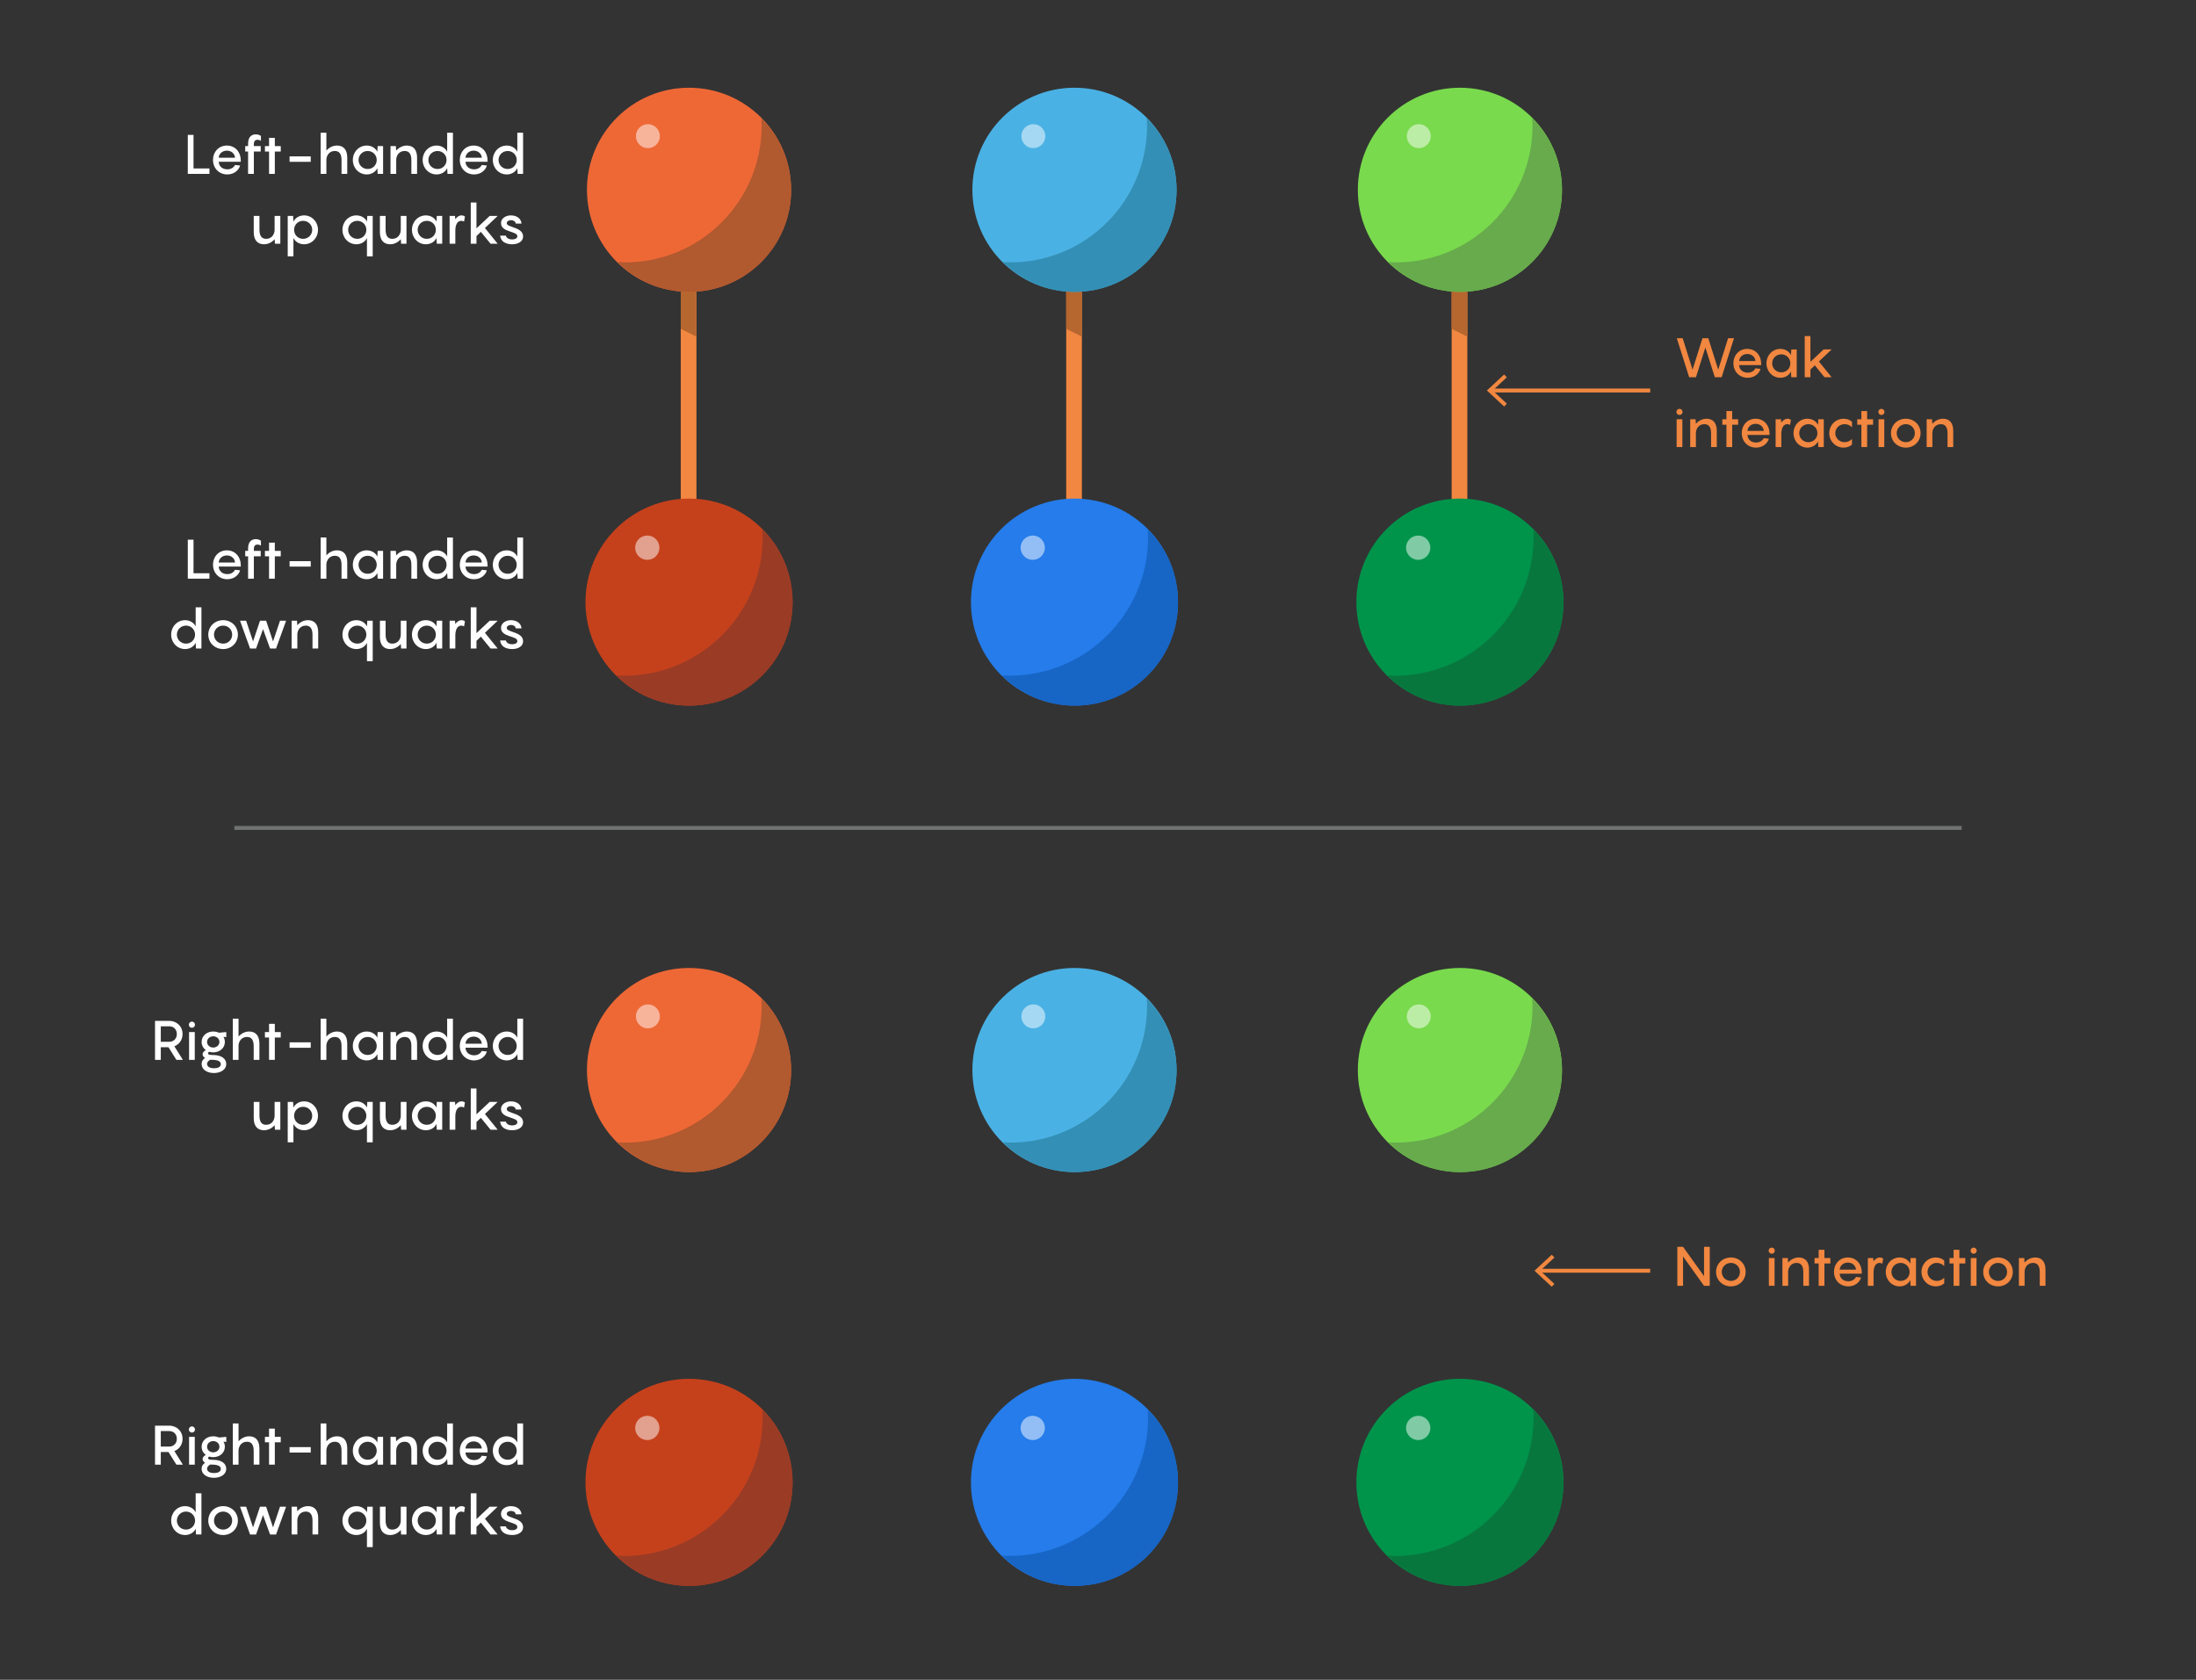 <?xml version="1.0" encoding="utf-8"?>
<!-- Generator: Adobe Illustrator 24.3.0, SVG Export Plug-In . SVG Version: 6.00 Build 0)  -->
<svg version="1.1" xmlns="http://www.w3.org/2000/svg" xmlns:xlink="http://www.w3.org/1999/xlink" x="0px" y="0px" width="560px"
	 height="428.446px" viewBox="0 0 560 428.446" style="enable-background:new 0 0 560 428.446;" xml:space="preserve">
<rect x="0" y="0" width="560" height="428.446" fill="#333333" stroke="none"/>
<style type="text/css">
	.st0{display:none;}
	.st1{display:inline;fill:#021018;}
	.st2{fill:none;stroke:#FAD040;stroke-width:2;stroke-linecap:round;stroke-linejoin:round;}
	.st3{fill:none;stroke:#FAD040;stroke-width:2;stroke-linecap:round;stroke-linejoin:round;stroke-dasharray:0,5.034;}
	.st4{fill:#021019;}
	.st5{fill:none;stroke:#FAD040;stroke-width:1.96;stroke-linecap:round;stroke-linejoin:round;}
	.st6{fill:none;stroke:#FAD040;stroke-width:1.96;stroke-linecap:round;stroke-linejoin:round;stroke-dasharray:0,4.933;}
	.st7{opacity:0.15;fill:#FFFFFF;}
	
		.st8{fill:none;stroke:#FAD040;stroke-width:2;stroke-linecap:round;stroke-linejoin:round;stroke-miterlimit:10;stroke-dasharray:0,5;}
	.st9{fill:#021019;stroke:#021019;stroke-width:0.503;stroke-miterlimit:10;}
	.st10{opacity:0.69;fill:#021019;stroke:#021019;stroke-width:0.503;stroke-miterlimit:10;}
	.st11{fill:none;stroke:#FFFFFF;stroke-linecap:round;stroke-linejoin:round;stroke-miterlimit:10;}
	.st12{fill:none;stroke:#F18740;stroke-linecap:round;stroke-linejoin:round;stroke-miterlimit:10;}
	.st13{fill:none;stroke:#FFFFFF;stroke-width:0.944;stroke-linecap:round;stroke-linejoin:round;stroke-miterlimit:10;}
	
		.st14{fill:none;stroke:#FAD040;stroke-width:1.96;stroke-linecap:round;stroke-linejoin:round;stroke-miterlimit:10;stroke-dasharray:0,4.9;}
	.st15{fill:#021019;stroke:#021019;stroke-width:0.493;stroke-miterlimit:10;}
	.st16{opacity:0.69;fill:#021019;stroke:#021019;stroke-width:0.493;stroke-miterlimit:10;}
	.st17{fill:none;stroke:#FFFFFF;stroke-width:0.98;stroke-linecap:round;stroke-linejoin:round;stroke-miterlimit:10;}
	.st18{fill:none;stroke:#F18740;stroke-width:0.98;stroke-linecap:round;stroke-linejoin:round;stroke-miterlimit:10;}
	.st19{fill:none;stroke:#FFFFFF;stroke-width:0.925;stroke-linecap:round;stroke-linejoin:round;stroke-miterlimit:10;}
	.st20{fill:none;stroke:#FFFFFF;stroke-width:3;stroke-linecap:round;stroke-linejoin:round;stroke-miterlimit:10;}
	.st21{fill:#3F8CED;stroke:#021019;stroke-width:2;stroke-miterlimit:10;}
	.st22{fill:#CFD5F3;stroke:#021019;stroke-width:2;stroke-miterlimit:10;}
	.st23{fill:#F18740;stroke:#021019;stroke-width:2;stroke-miterlimit:10;}
	.st24{fill:#3F8CED;stroke:#021019;stroke-width:1.666;stroke-miterlimit:10;}
	.st25{fill:#CFD5F3;stroke:#021019;stroke-width:1.666;stroke-miterlimit:10;}
	.st26{fill:#F18740;}
	.st27{fill:#FAD040;stroke:#021019;stroke-width:1.666;stroke-miterlimit:10;}
	.st28{fill:#FAD040;stroke:#021019;stroke-width:2;stroke-miterlimit:10;}
	.st29{fill:none;stroke:#3F8CED;stroke-miterlimit:10;}
	.st30{fill:none;stroke:#F18740;stroke-miterlimit:10;}
	.st31{fill:none;stroke:#FAD040;stroke-miterlimit:10;}
	.st32{fill:none;stroke:#CFD5F3;stroke-miterlimit:10;}
	.st33{fill:none;stroke:#F18740;stroke-width:4;stroke-miterlimit:10;}
	.st34{fill:#B6662F;}
	.st35{fill:#F8BEB1;}
	.st36{opacity:0.4;fill:#FACDFF;}
	.st37{fill:none;stroke:#F384FF;stroke-width:0.5;stroke-linecap:round;stroke-linejoin:round;stroke-miterlimit:10;}
	.st38{fill:none;stroke:#F384FF;stroke-linecap:round;stroke-linejoin:round;stroke-miterlimit:10;}
	.st39{fill:none;stroke:#F384FF;stroke-width:0.49;stroke-linecap:round;stroke-linejoin:round;stroke-miterlimit:10;}
	.st40{fill:none;stroke:#F384FF;stroke-width:0.98;stroke-linecap:round;stroke-linejoin:round;stroke-miterlimit:10;}
	.st41{fill:none;stroke:#021019;stroke-width:10;stroke-miterlimit:10;}
	.st42{fill:none;stroke:#FAD040;stroke-width:2;stroke-linecap:round;stroke-linejoin:round;stroke-dasharray:0,4.991;}
	.st43{fill:none;stroke:#FAD040;stroke-width:2;stroke-linecap:round;stroke-linejoin:round;stroke-dasharray:0,4.966;}
	.st44{opacity:0.2;}
	.st45{fill:#FAD040;}
	.st46{opacity:0.15;}
	.st47{opacity:0.3;}
	.st48{opacity:0.4;}
	.st49{opacity:0.5;}
	.st50{fill:none;stroke:#021019;stroke-width:9.8;stroke-miterlimit:10;}
	.st51{fill:none;stroke:#FAD040;stroke-width:1.96;stroke-linecap:round;stroke-linejoin:round;stroke-dasharray:0,4.891;}
	.st52{fill:none;stroke:#FAD040;stroke-width:1.96;stroke-linecap:round;stroke-linejoin:round;stroke-dasharray:0,4.866;}
	.st53{fill:#2A2E34;stroke:#021019;stroke-width:0.503;stroke-miterlimit:10;}
	.st54{fill:#3C3D43;}
	.st55{opacity:0.15;fill:none;stroke:#FFFFFF;stroke-miterlimit:10;}
	.st56{fill:#2A2E34;stroke:#021019;stroke-width:0.493;stroke-miterlimit:10;}
	.st57{opacity:0.15;fill:none;stroke:#FFFFFF;stroke-width:0.98;stroke-miterlimit:10;}
	.st58{clip-path:url(#SVGID_2_);}
	.st59{clip-path:url(#SVGID_4_);}
	.st60{clip-path:url(#SVGID_6_);}
	.st61{clip-path:url(#SVGID_8_);}
	.st62{fill:#021018;}
	.st63{fill:#257CEA;}
	.st64{fill:#1765C5;}
	.st65{opacity:0.5;fill:#FFFFFF;}
	.st66{fill:#D56D17;}
	.st67{fill:#4AB1E4;}
	.st68{fill:#338FB5;}
	.st69{fill:#EE6836;}
	.st70{fill:#B1592F;}
	.st71{fill:#C5411C;}
	.st72{fill:#9A3B25;}
	.st73{fill:#79DA4D;}
	.st74{fill:#67AB4C;}
	.st75{fill:#00944B;}
	.st76{fill:#08773E;}
	.st77{fill:none;stroke:#F18740;stroke-width:4.2;stroke-miterlimit:10;}
	.st78{fill:none;stroke:#B6662F;stroke-miterlimit:10;}
	.st79{fill:#CFD5F3;}
	.st80{fill:#9EA6CD;}
	.st81{fill:#707272;}
	.st82{fill:#565A5A;}
	.st83{fill:#AE532B;}
	.st84{fill:#963018;}
	.st85{fill:#5CA735;}
	.st86{fill:#007136;}
	.st87{fill:#9DC4F6;}
	.st88{fill:none;stroke:#F18740;stroke-width:4.545;stroke-miterlimit:10;}
	.st89{fill:none;stroke:#F18740;stroke-width:1.082;stroke-miterlimit:10;}
	.st90{fill:none;stroke:#B6662F;stroke-width:1.082;stroke-miterlimit:10;}
	.st91{fill:#374248;}
	.st92{fill:none;stroke:#F18740;stroke-width:3.602;stroke-miterlimit:10;}
	.st93{fill:#FFFFFF;}
	.st94{fill:#A3AACF;}
	.st95{opacity:0.8;fill:#FFFFFF;}
	.st96{fill:#E0B02D;}
	.st97{opacity:0.7;fill:#FFFFFF;}
	.st98{fill:none;stroke:#F18740;stroke-width:0.548;stroke-linecap:round;stroke-linejoin:round;stroke-miterlimit:10;}
	.st99{fill:none;stroke:#B6662F;stroke-width:0.548;stroke-linecap:round;stroke-linejoin:round;stroke-miterlimit:10;}
	.st100{fill:none;stroke:#B6662F;stroke-width:0.548;stroke-linecap:square;stroke-miterlimit:10;}
	.st101{fill:none;stroke:#B6662F;stroke-width:0.548;stroke-linejoin:round;stroke-miterlimit:10;}
	.st102{fill:#0075BD;}
	.st103{fill:#035E98;}
	.st104{fill:#2587B0;}
	.st105{opacity:0.5;fill:none;stroke:#FFFFFF;stroke-width:0.7;stroke-miterlimit:10;}
	.st106{fill:none;stroke:#F18740;stroke-width:0.537;stroke-linecap:round;stroke-linejoin:round;stroke-miterlimit:10;}
	.st107{fill:none;stroke:#B6662F;stroke-width:0.537;stroke-linecap:square;stroke-miterlimit:10;}
	.st108{fill:none;stroke:#B6662F;stroke-width:0.537;stroke-linejoin:round;stroke-miterlimit:10;}
	.st109{opacity:0.5;fill:none;stroke:#FFFFFF;stroke-width:0.686;stroke-miterlimit:10;}
	.st110{opacity:0.63;}
	.st111{fill:none;stroke:#A9A9A9;stroke-width:1.5;stroke-miterlimit:10;stroke-dasharray:2,3;}
	.st112{fill:none;stroke:#FFFFFF;stroke-miterlimit:10;}
	.st113{opacity:0.4;fill:none;stroke:#FFFFFF;stroke-miterlimit:10;}
	.st114{opacity:0.92;fill:none;stroke:#F384FF;stroke-miterlimit:10;}
	.st115{fill:none;}
	.st116{fill:#92989C;}
	.st117{opacity:0.45;fill:#20262D;}
	.st118{fill:#3F8CED;}
	.st119{fill:#F384FF;}
	.st120{opacity:0.6;}
	.st121{fill:#9A9A9A;}
	.st122{fill:#EE5836;}
	.st123{fill:none;stroke:#707272;stroke-miterlimit:10;}
	.st124{fill:none;stroke:#F18740;stroke-width:1.081;stroke-miterlimit:10;}
	.st125{fill:#FF541C;}
	.st126{opacity:0.8;}
	.st127{opacity:0.9;}
	.st128{fill:#939595;}
	.st129{opacity:0.3;fill:#4AB1E4;}
	.st130{fill:none;stroke:#FAD040;stroke-width:1.5;stroke-miterlimit:10;}
	.st131{fill:none;stroke:#969696;stroke-miterlimit:10;}
	.st132{fill:#FFFFFF;stroke:#969696;stroke-miterlimit:10;}
	.st133{fill:#1DA05F;}
	.st134{fill:#418DED;}
	.st135{clip-path:url(#SVGID_10_);fill:#E6AF40;}
	.st136{clip-path:url(#SVGID_12_);fill:#E6AF40;}
	.st137{fill:#E6AF40;}
	.st138{clip-path:url(#SVGID_14_);fill:#E6AF40;}
	.st139{clip-path:url(#SVGID_16_);fill:#E6AF40;}
	.st140{clip-path:url(#SVGID_18_);fill:#E6AF40;}
	.st141{clip-path:url(#SVGID_20_);fill:#E6AF40;}
	.st142{opacity:0.3;fill:none;stroke:#FFFFFF;stroke-miterlimit:10;}
	.st143{fill:none;stroke:#F18740;stroke-width:3;stroke-linecap:round;stroke-linejoin:round;stroke-miterlimit:10;}
	.st144{fill:none;stroke:#FAD040;stroke-width:4;stroke-linecap:round;stroke-linejoin:round;}
	.st145{fill:none;stroke:#FAD040;stroke-width:4;stroke-linecap:round;stroke-linejoin:round;stroke-dasharray:0,8.083;}
	.st146{fill:none;stroke:#F384FF;stroke-miterlimit:10;}
	.st147{opacity:0.8;fill:none;stroke:#FFFFFF;stroke-miterlimit:10;}
	.st148{fill:#BDBDBD;}
</style>
<g id="BACKGROUND" class="st0">
	<rect x="-1.372" y="-1.301" class="st1" width="562.669" height="432.864"/>
</g>
<g id="HIGGS_two">
</g>
<g id="NEW_LINES">
</g>
<g id="NEW_LINES_copy">
</g>
<g id="Line_back">
</g>
<g id="Particles_2">
</g>
<g id="Text_x2F_leaders">
</g>
<g id="Higgs">
</g>
<g id="Triangles_1_">
</g>
<g id="HIGGS">
</g>
<g id="Circles">
</g>
<g id="Circles_copy">
</g>
<g id="Lines_front">
</g>
<g id="Particles">
</g>
<g id="Particles_perspective">
	<g>
		<line class="st33" x1="175.602" y1="62.545" x2="175.602" y2="150.729"/>
		<polygon class="st34" points="177.601,85.869 173.601,83.869 173.601,62.545 177.601,62.545 		"/>
		<g>
			<circle class="st69" cx="175.709" cy="48.409" r="26.033"/>
			<path class="st70" d="M194.128,30.168c0.034,0.635,0.096,1.263,0.096,1.906
				c0,19.247-15.603,34.85-34.85,34.85c-0.644,0-1.272-0.062-1.907-0.097
				c4.693,4.703,11.181,7.614,18.35,7.614c14.317,0,25.924-11.607,25.924-25.924
				C201.742,41.349,198.831,34.861,194.128,30.168z"/>
			<circle class="st65" cx="165.216" cy="34.728" r="3.055"/>
		</g>
		<g>
			<circle class="st71" cx="175.709" cy="153.575" r="26.404"/>
			<path class="st72" d="M194.391,135.074c0.035,0.644,0.098,1.281,0.098,1.934
				c0,19.521-15.825,35.347-35.347,35.347c-0.653,0-1.29-0.063-1.934-0.098
				c4.76,4.77,11.341,7.722,18.612,7.722c14.522,0,26.293-11.772,26.293-26.293
				C202.113,146.415,199.161,139.834,194.391,135.074z"/>
			<circle class="st65" cx="165.066" cy="139.699" r="3.098"/>
		</g>
	</g>
	<g>
		<line class="st33" x1="273.894" y1="62.545" x2="273.894" y2="150.729"/>
		<polygon class="st34" points="275.894,85.869 271.894,83.869 271.894,62.545 275.894,62.545 		"/>
		<g>
			<circle class="st67" cx="274.001" cy="48.409" r="26.033"/>
			<path class="st68" d="M292.421,30.168c0.034,0.635,0.096,1.263,0.096,1.906
				c0,19.247-15.603,34.85-34.85,34.85c-0.644,0-1.272-0.062-1.907-0.097
				c4.693,4.703,11.181,7.614,18.35,7.614c14.317,0,25.924-11.607,25.924-25.924
				C300.035,41.349,297.124,34.861,292.421,30.168z"/>
			<circle class="st65" cx="263.508" cy="34.728" r="3.055"/>
		</g>
		<g>
			<circle class="st63" cx="274.001" cy="153.575" r="26.404"/>
			<path class="st64" d="M292.683,135.074c0.035,0.644,0.098,1.281,0.098,1.934
				c0,19.521-15.825,35.347-35.347,35.347c-0.653,0-1.29-0.063-1.934-0.098
				c4.76,4.77,11.341,7.722,18.612,7.722c14.522,0,26.293-11.772,26.293-26.293
				C300.406,146.415,297.454,139.834,292.683,135.074z"/>
			<circle class="st65" cx="263.359" cy="139.699" r="3.098"/>
		</g>
	</g>
	<g>
		<line class="st33" x1="372.187" y1="62.545" x2="372.187" y2="150.729"/>
		<polygon class="st34" points="374.187,85.869 370.187,83.869 370.187,62.545 374.187,62.545 		"/>
		<g>
			<circle class="st73" cx="372.294" cy="48.409" r="26.033"/>
			<path class="st74" d="M390.714,30.168c0.034,0.635,0.096,1.263,0.096,1.906
				c0,19.247-15.603,34.85-34.85,34.85c-0.644,0-1.272-0.062-1.907-0.097
				c4.693,4.703,11.181,7.614,18.35,7.614c14.317,0,25.924-11.607,25.924-25.924
				C398.327,41.349,395.417,34.861,390.714,30.168z"/>
			<circle class="st65" cx="361.801" cy="34.728" r="3.055"/>
		</g>
		<g>
			<circle class="st75" cx="372.294" cy="153.575" r="26.404"/>
			<path class="st76" d="M390.976,135.074c0.035,0.644,0.098,1.281,0.098,1.934
				c0,19.521-15.825,35.347-35.347,35.347c-0.653,0-1.29-0.063-1.934-0.098
				c4.76,4.77,11.341,7.722,18.612,7.722c14.522,0,26.293-11.772,26.293-26.293
				C398.698,146.415,395.746,139.834,390.976,135.074z"/>
			<circle class="st65" cx="361.652" cy="139.699" r="3.098"/>
		</g>
	</g>
	<g>
		<g>
			<circle class="st69" cx="175.709" cy="272.928" r="26.033"/>
			<path class="st70" d="M194.128,254.687c0.034,0.635,0.096,1.263,0.096,1.906
				c0,19.247-15.603,34.85-34.85,34.85c-0.644,0-1.272-0.062-1.907-0.097
				c4.693,4.703,11.181,7.614,18.35,7.614c14.317,0,25.924-11.607,25.924-25.924
				C201.742,265.868,198.831,259.38,194.128,254.687z"/>
			<circle class="st65" cx="165.216" cy="259.247" r="3.055"/>
		</g>
		<g>
			<circle class="st71" cx="175.709" cy="378.094" r="26.404"/>
			<path class="st72" d="M194.391,359.593c0.035,0.644,0.098,1.281,0.098,1.934
				c0,19.521-15.825,35.347-35.347,35.347c-0.653,0-1.29-0.063-1.934-0.098
				c4.76,4.77,11.341,7.722,18.612,7.722c14.522,0,26.293-11.772,26.293-26.293
				C202.113,370.934,199.161,364.353,194.391,359.593z"/>
			<circle class="st65" cx="165.066" cy="364.218" r="3.098"/>
		</g>
	</g>
	<g>
		<g>
			<circle class="st67" cx="274.001" cy="272.928" r="26.033"/>
			<path class="st68" d="M292.421,254.687c0.034,0.635,0.096,1.263,0.096,1.906
				c0,19.247-15.603,34.85-34.85,34.85c-0.644,0-1.272-0.062-1.907-0.097
				c4.693,4.703,11.181,7.614,18.35,7.614c14.317,0,25.924-11.607,25.924-25.924
				C300.035,265.868,297.124,259.38,292.421,254.687z"/>
			<circle class="st65" cx="263.508" cy="259.247" r="3.055"/>
		</g>
		<g>
			<circle class="st63" cx="274.001" cy="378.094" r="26.404"/>
			<path class="st64" d="M292.683,359.593c0.035,0.644,0.098,1.281,0.098,1.934
				c0,19.521-15.825,35.347-35.347,35.347c-0.653,0-1.29-0.063-1.934-0.098
				c4.76,4.77,11.341,7.722,18.612,7.722c14.522,0,26.293-11.772,26.293-26.293
				C300.406,370.934,297.454,364.353,292.683,359.593z"/>
			<circle class="st65" cx="263.359" cy="364.218" r="3.098"/>
		</g>
	</g>
	<g>
		<g>
			<circle class="st73" cx="372.294" cy="272.928" r="26.033"/>
			<path class="st74" d="M390.714,254.687c0.034,0.635,0.096,1.263,0.096,1.906
				c0,19.247-15.603,34.85-34.85,34.85c-0.644,0-1.272-0.062-1.907-0.097
				c4.693,4.703,11.181,7.614,18.35,7.614c14.317,0,25.924-11.607,25.924-25.924
				C398.327,265.868,395.417,259.38,390.714,254.687z"/>
			<circle class="st65" cx="361.801" cy="259.247" r="3.055"/>
		</g>
		<g>
			<circle class="st75" cx="372.294" cy="378.094" r="26.404"/>
			<path class="st76" d="M390.976,359.593c0.035,0.644,0.098,1.281,0.098,1.934
				c0,19.521-15.825,35.347-35.347,35.347c-0.653,0-1.29-0.063-1.934-0.098
				c4.76,4.77,11.341,7.722,18.612,7.722c14.522,0,26.293-11.772,26.293-26.293
				C398.698,370.934,395.746,364.353,390.976,359.593z"/>
			<circle class="st65" cx="361.652" cy="364.218" r="3.098"/>
		</g>
	</g>
</g>
<g id="Circle_shad">
</g>
<g id="MARGINS">
</g>
<g id="TEXT">
	<g>
		<g>
			<path class="st93" d="M53.409,42.966v1.387h-5.519v-9.945h1.457v8.559H53.409z"/>
			<path class="st93" d="M61.404,41.257h-5.631c0.042,1.093,0.854,1.933,2.213,1.933
				c1.022,0,1.667-0.561,1.961-1.106l1.274,0.14c-0.237,0.981-1.345,2.27-3.249,2.27
				c-2.157,0-3.656-1.611-3.656-3.726c0-1.975,1.415-3.642,3.544-3.642
				c2.186,0,3.544,1.751,3.544,3.768V41.257z M55.773,40.235h4.16
				c-0.057-0.953-0.841-1.807-2.073-1.807C56.67,38.428,55.829,39.24,55.773,40.235z"/>
			<path class="st93" d="M64.734,36.831v0.434h1.751v1.387h-1.751v5.701h-1.471v-5.701h-0.729v-1.387h0.729
				v-0.644c0-1.793,1.008-2.354,1.961-2.354c0.602,0,1.092,0.238,1.316,0.406v1.232
				c-0.112-0.07-0.504-0.252-0.841-0.252C64.944,35.654,64.734,36.117,64.734,36.831z"/>
			<path class="st93" d="M71.596,38.652h-1.514v5.701h-1.471v-5.701h-1.05v-1.387h1.05V35.164h1.471v2.101
				h1.514V38.652z"/>
			<path class="st93" d="M79.241,39.885v1.387h-5.394V39.885H79.241z"/>
			<path class="st93" d="M88.552,40.193v4.16H87.096v-3.516c0-1.708-0.687-2.325-1.709-2.325
				c-1.387,0-2.088,1.093-2.157,2.144v3.698h-1.457V33.847h1.457v4.539
				c0.672-0.714,1.583-1.261,2.717-1.261C87.613,37.125,88.552,38.218,88.552,40.193z"/>
			<path class="st93" d="M93.533,37.125c1.275,0,2.283,0.701,2.689,1.597l0.084-1.457h1.387v7.088h-1.387
				l-0.084-1.471c-0.406,0.911-1.414,1.611-2.689,1.611c-2.031,0-3.558-1.653-3.558-3.684
				S91.502,37.125,93.533,37.125z M93.771,43.106c1.316,0,2.297-1.037,2.297-2.297
				s-0.98-2.297-2.297-2.297c-1.345,0-2.339,1.037-2.339,2.297S92.427,43.106,93.771,43.106z"/>
			<path class="st93" d="M106.359,40.193v4.16h-1.456v-3.516c0-1.708-0.687-2.325-1.709-2.325
				c-1.387,0-2.088,1.093-2.157,2.144v3.698h-1.457v-7.088h1.373l0.069,1.135
				c0.673-0.714,1.583-1.275,2.731-1.275C105.421,37.125,106.359,38.218,106.359,40.193z"/>
			<path class="st93" d="M111.342,37.125c1.275,0,2.283,0.701,2.689,1.597v-4.875h1.471v10.506h-1.387
				l-0.084-1.471c-0.406,0.911-1.414,1.611-2.689,1.611c-2.031,0-3.558-1.653-3.558-3.684
				S109.311,37.125,111.342,37.125z M111.58,43.106c1.316,0,2.297-1.037,2.297-2.297
				s-0.98-2.297-2.297-2.297c-1.345,0-2.339,1.037-2.339,2.297S110.235,43.106,111.58,43.106z"/>
			<path class="st93" d="M124.336,41.257h-5.631c0.042,1.093,0.854,1.933,2.213,1.933
				c1.022,0,1.667-0.561,1.961-1.106l1.274,0.14c-0.237,0.981-1.345,2.27-3.249,2.27
				c-2.157,0-3.656-1.611-3.656-3.726c0-1.975,1.415-3.642,3.544-3.642
				c2.186,0,3.544,1.751,3.544,3.768V41.257z M118.705,40.235h4.16
				c-0.057-0.953-0.841-1.807-2.073-1.807C119.602,38.428,118.761,39.24,118.705,40.235z"/>
			<path class="st93" d="M129.233,37.125c1.275,0,2.283,0.701,2.689,1.597v-4.875h1.471v10.506h-1.387
				l-0.084-1.471c-0.406,0.911-1.414,1.611-2.689,1.611c-2.031,0-3.558-1.653-3.558-3.684
				S127.202,37.125,129.233,37.125z M129.472,43.106c1.316,0,2.297-1.037,2.297-2.297
				s-0.98-2.297-2.297-2.297c-1.345,0-2.339,1.037-2.339,2.297S128.127,43.106,129.472,43.106z"/>
			<path class="st93" d="M71.484,55.079v7.088h-1.373l-0.069-1.135c-0.673,0.714-1.583,1.275-2.731,1.275
				c-1.667,0-2.605-1.093-2.605-3.068v-4.16h1.456v3.516c0,1.709,0.687,2.325,1.709,2.325
				c1.457,0,2.157-1.205,2.157-2.312v-3.53H71.484z"/>
			<path class="st93" d="M73.371,55.079h1.373l0.084,1.457c0.42-0.896,1.429-1.597,2.703-1.597
				c2.031,0,3.558,1.653,3.558,3.684s-1.526,3.684-3.558,3.684c-1.274,0-2.283-0.701-2.703-1.611
				v4.692h-1.457V55.079z M77.293,60.92c1.331,0,2.325-1.037,2.325-2.297s-0.994-2.297-2.325-2.297
				c-1.33,0-2.297,1.037-2.297,2.297S75.963,60.92,77.293,60.92z"/>
			<path class="st93" d="M93.575,65.389v-4.692c-0.406,0.91-1.414,1.611-2.689,1.611
				c-2.031,0-3.558-1.653-3.558-3.684s1.526-3.684,3.558-3.684c1.275,0,2.283,0.701,2.689,1.597
				l0.084-1.457h1.387v10.31H93.575z M91.124,56.326c-1.345,0-2.339,1.037-2.339,2.297
				s0.994,2.297,2.339,2.297c1.316,0,2.297-1.037,2.297-2.297S92.44,56.326,91.124,56.326z"/>
			<path class="st93" d="M103.656,55.079v7.088h-1.373l-0.069-1.135c-0.673,0.714-1.583,1.275-2.731,1.275
				c-1.667,0-2.605-1.093-2.605-3.068v-4.16h1.456v3.516c0,1.709,0.687,2.325,1.709,2.325
				c1.457,0,2.157-1.205,2.157-2.312v-3.53H103.656z"/>
			<path class="st93" d="M108.61,54.939c1.275,0,2.283,0.701,2.689,1.597l0.084-1.457h1.387v7.088h-1.387
				l-0.084-1.471c-0.406,0.91-1.414,1.611-2.689,1.611c-2.031,0-3.558-1.653-3.558-3.684
				S106.579,54.939,108.61,54.939z M108.849,60.92c1.316,0,2.297-1.037,2.297-2.297
				s-0.98-2.297-2.297-2.297c-1.345,0-2.339,1.037-2.339,2.297S107.504,60.92,108.849,60.92z"/>
			<path class="st93" d="M118.564,55.247l-0.225,1.275c-0.14-0.084-0.42-0.196-0.729-0.196
				c-1.008,0-1.498,1.079-1.498,2.494v3.348h-1.457v-7.088h1.373l0.069,0.827
				c0.448-0.575,0.98-0.967,1.598-0.967C118.116,54.939,118.41,55.107,118.564,55.247z"/>
			<path class="st93" d="M123.661,58.161l3.249,4.006h-1.82l-2.466-3.025l-1.12,1.064v1.961h-1.457
				V51.661h1.457v6.584l3.361-3.166h2.045L123.661,58.161z"/>
			<path class="st93" d="M128.994,60.108c0.14,0.574,0.729,0.966,1.639,0.966
				c0.714,0,1.289-0.28,1.289-0.784c0-0.672-0.645-0.827-2.102-1.331
				c-1.121-0.364-2.06-0.911-2.06-2.059c0-1.219,1.233-1.961,2.508-1.961
				c1.639,0,2.647,0.925,2.718,2.087h-1.471c-0.057-0.588-0.645-0.869-1.191-0.869
				c-0.518,0-1.092,0.252-1.092,0.743c0,0.56,0.602,0.686,2.059,1.232
				c1.442,0.504,2.102,1.205,2.102,2.185c0,1.261-1.219,1.989-2.788,1.989
				c-1.709,0-2.928-0.743-3.067-2.199H128.994z"/>
		</g>
	</g>
	<g>
		<g>
			<path class="st93" d="M53.409,146.214v1.387h-5.519v-9.945h1.457v8.559H53.409z"/>
			<path class="st93" d="M61.404,144.505h-5.631c0.042,1.093,0.854,1.933,2.213,1.933
				c1.022,0,1.667-0.561,1.961-1.106l1.274,0.14c-0.237,0.981-1.345,2.27-3.249,2.27
				c-2.157,0-3.656-1.61-3.656-3.726c0-1.976,1.415-3.643,3.544-3.643
				c2.186,0,3.544,1.751,3.544,3.769V144.505z M55.773,143.483h4.16
				c-0.057-0.953-0.841-1.808-2.073-1.808C56.669,141.675,55.829,142.488,55.773,143.483z"/>
			<path class="st93" d="M64.734,140.079v0.435h1.751v1.387h-1.751v5.701h-1.471v-5.701h-0.729v-1.387h0.729
				v-0.645c0-1.793,1.008-2.354,1.961-2.354c0.602,0,1.092,0.238,1.316,0.406v1.232
				c-0.112-0.069-0.504-0.252-0.841-0.252C64.944,138.902,64.734,139.365,64.734,140.079z"/>
			<path class="st93" d="M71.595,141.9h-1.514v5.701h-1.471v-5.701h-1.05v-1.387h1.05v-2.102h1.471v2.102
				h1.514V141.9z"/>
			<path class="st93" d="M79.241,143.132v1.387h-5.394v-1.387H79.241z"/>
			<path class="st93" d="M88.551,143.441v4.16h-1.456v-3.517c0-1.708-0.687-2.325-1.709-2.325
				c-1.387,0-2.088,1.093-2.157,2.144v3.698h-1.457v-10.506H83.229v4.538
				c0.672-0.714,1.583-1.261,2.717-1.261C87.613,140.373,88.551,141.465,88.551,143.441z"/>
			<path class="st93" d="M93.533,140.373c1.275,0,2.283,0.701,2.689,1.598l0.084-1.457h1.387v7.088h-1.387
				l-0.084-1.471c-0.406,0.91-1.414,1.61-2.689,1.61c-2.031,0-3.558-1.652-3.558-3.684
				S91.501,140.373,93.533,140.373z M93.771,146.354c1.316,0,2.297-1.036,2.297-2.297
				s-0.98-2.298-2.297-2.298c-1.345,0-2.339,1.037-2.339,2.298S92.426,146.354,93.771,146.354z"/>
			<path class="st93" d="M106.359,143.441v4.16h-1.456v-3.517c0-1.708-0.687-2.325-1.709-2.325
				c-1.387,0-2.088,1.093-2.157,2.144v3.698h-1.457v-7.088h1.373l0.069,1.135
				c0.673-0.715,1.583-1.275,2.731-1.275C105.42,140.373,106.359,141.465,106.359,143.441z"/>
			<path class="st93" d="M111.341,140.373c1.275,0,2.283,0.701,2.689,1.598v-4.875h1.471v10.506h-1.387
				l-0.084-1.471c-0.406,0.91-1.414,1.61-2.689,1.61c-2.031,0-3.558-1.652-3.558-3.684
				S109.31,140.373,111.341,140.373z M111.58,146.354c1.316,0,2.297-1.036,2.297-2.297
				s-0.98-2.298-2.297-2.298c-1.345,0-2.339,1.037-2.339,2.298S110.235,146.354,111.58,146.354z"/>
			<path class="st93" d="M124.335,144.505h-5.631c0.042,1.093,0.854,1.933,2.213,1.933
				c1.022,0,1.667-0.561,1.961-1.106l1.274,0.14c-0.237,0.981-1.345,2.27-3.249,2.27
				c-2.157,0-3.656-1.61-3.656-3.726c0-1.976,1.415-3.643,3.544-3.643
				c2.186,0,3.544,1.751,3.544,3.769V144.505z M118.705,143.483h4.16
				c-0.057-0.953-0.841-1.808-2.073-1.808C119.601,141.675,118.76,142.488,118.705,143.483z"/>
			<path class="st93" d="M129.233,140.373c1.275,0,2.283,0.701,2.689,1.598v-4.875h1.471v10.506h-1.387
				l-0.084-1.471c-0.406,0.91-1.414,1.61-2.689,1.61c-2.031,0-3.558-1.652-3.558-3.684
				S127.202,140.373,129.233,140.373z M129.471,146.354c1.316,0,2.297-1.036,2.297-2.297
				s-0.98-2.298-2.297-2.298c-1.345,0-2.339,1.037-2.339,2.298S128.126,146.354,129.471,146.354z"/>
			<path class="st93" d="M47.207,158.187c1.275,0,2.283,0.7,2.689,1.597v-4.875h1.471v10.506h-1.387
				l-0.084-1.471c-0.406,0.91-1.414,1.611-2.689,1.611c-2.031,0-3.558-1.653-3.558-3.685
				S45.175,158.187,47.207,158.187z M47.445,164.168c1.316,0,2.297-1.037,2.297-2.298
				s-0.98-2.297-2.297-2.297c-1.345,0-2.339,1.036-2.339,2.297S46.1,164.168,47.445,164.168z"/>
			<path class="st93" d="M53.114,161.871c0-2.031,1.597-3.684,3.796-3.684c2.171,0,3.754,1.652,3.754,3.684
				s-1.583,3.685-3.754,3.685C54.71,165.555,53.114,163.902,53.114,161.871z M59.207,161.871
				c0-1.261-0.98-2.297-2.297-2.297c-1.345,0-2.339,1.036-2.339,2.297s0.994,2.298,2.339,2.298
				C58.226,164.168,59.207,163.131,59.207,161.871z"/>
			<path class="st93" d="M72.958,158.327l-2.563,7.088h-1.526l-1.793-4.944l-1.779,4.944h-1.527l-2.563-7.088
				h1.556l1.765,5.281l1.779-5.281h1.555l1.765,5.281l1.779-5.281H72.958z"/>
			<path class="st93" d="M81.145,161.254v4.16h-1.456v-3.516c0-1.709-0.687-2.325-1.709-2.325
				c-1.387,0-2.088,1.093-2.157,2.143v3.698h-1.457v-7.088h1.373l0.069,1.135
				c0.673-0.714,1.583-1.274,2.731-1.274C80.207,158.187,81.145,159.28,81.145,161.254z"/>
			<path class="st93" d="M93.577,168.636v-4.692c-0.406,0.91-1.414,1.611-2.689,1.611
				c-2.031,0-3.558-1.653-3.558-3.685s1.526-3.684,3.558-3.684c1.275,0,2.283,0.7,2.689,1.597
				l0.084-1.457h1.387v10.31H93.577z M91.125,159.574c-1.345,0-2.339,1.036-2.339,2.297
				s0.994,2.298,2.339,2.298c1.316,0,2.297-1.037,2.297-2.298S92.442,159.574,91.125,159.574z"/>
			<path class="st93" d="M103.657,158.327v7.088h-1.373l-0.069-1.135c-0.673,0.715-1.583,1.275-2.732,1.275
				c-1.666,0-2.604-1.093-2.604-3.068v-4.16h1.456v3.517c0,1.709,0.687,2.325,1.709,2.325
				c1.457,0,2.157-1.205,2.157-2.312v-3.53H103.657z"/>
			<path class="st93" d="M108.611,158.187c1.275,0,2.283,0.7,2.689,1.597l0.084-1.457h1.387v7.088h-1.387
				l-0.084-1.471c-0.406,0.91-1.414,1.611-2.689,1.611c-2.031,0-3.558-1.653-3.558-3.685
				S106.58,158.187,108.611,158.187z M108.849,164.168c1.316,0,2.297-1.037,2.297-2.298
				s-0.98-2.297-2.297-2.297c-1.345,0-2.339,1.036-2.339,2.297S107.504,164.168,108.849,164.168z"/>
			<path class="st93" d="M118.566,158.495l-0.225,1.275c-0.14-0.084-0.42-0.196-0.729-0.196
				c-1.008,0-1.498,1.078-1.498,2.493v3.348h-1.457v-7.088h1.373l0.069,0.827
				c0.448-0.575,0.98-0.967,1.598-0.967C118.118,158.187,118.412,158.355,118.566,158.495z"/>
			<path class="st93" d="M123.661,161.409l3.249,4.006h-1.82l-2.466-3.025l-1.12,1.064v1.961h-1.457
				v-10.506h1.457v6.584l3.361-3.166h2.045L123.661,161.409z"/>
			<path class="st93" d="M128.994,163.356c0.14,0.574,0.729,0.966,1.639,0.966
				c0.714,0,1.289-0.279,1.289-0.784c0-0.672-0.645-0.826-2.102-1.33
				c-1.121-0.364-2.06-0.911-2.06-2.06c0-1.219,1.233-1.961,2.508-1.961
				c1.639,0,2.647,0.925,2.718,2.087h-1.471c-0.057-0.588-0.645-0.868-1.191-0.868
				c-0.518,0-1.092,0.252-1.092,0.742c0,0.561,0.602,0.687,2.059,1.232
				c1.442,0.505,2.102,1.205,2.102,2.186c0,1.261-1.219,1.989-2.788,1.989
				c-1.709,0-2.928-0.743-3.067-2.199H128.994z"/>
		</g>
	</g>
	<g>
		<g>
			<path class="st26" d="M442.181,86.272l-3.151,9.945h-1.737l-2.409-7.578l-2.396,7.578H430.75l-3.151-9.945
				h1.499l2.521,8.026l2.521-8.026h1.498l2.521,8.026l2.521-8.026H442.181z"/>
			<path class="st26" d="M449.121,93.122h-5.631c0.042,1.093,0.854,1.933,2.213,1.933
				c1.022,0,1.667-0.561,1.961-1.106l1.274,0.14c-0.237,0.981-1.345,2.27-3.249,2.27
				c-2.157,0-3.656-1.61-3.656-3.726c0-1.976,1.415-3.643,3.544-3.643
				c2.186,0,3.544,1.751,3.544,3.769V93.122z M443.49,92.099h4.16
				c-0.057-0.953-0.841-1.808-2.073-1.808C444.387,90.291,443.546,91.104,443.49,92.099z"/>
			<path class="st26" d="M454.019,88.989c1.275,0,2.283,0.701,2.689,1.598l0.084-1.457h1.387v7.088h-1.387
				l-0.084-1.471c-0.406,0.91-1.414,1.61-2.689,1.61c-2.031,0-3.558-1.652-3.558-3.684
				S451.987,88.989,454.019,88.989z M454.257,94.97c1.316,0,2.297-1.036,2.297-2.297
				s-0.98-2.298-2.297-2.298c-1.345,0-2.339,1.037-2.339,2.298S452.912,94.97,454.257,94.97z"/>
			<path class="st26" d="M463.833,92.21l3.249,4.007h-1.82l-2.466-3.026l-1.12,1.065v1.961h-1.457
				V85.711h1.457v6.583l3.361-3.165h2.045L463.833,92.21z"/>
			<path class="st26" d="M427.501,105.066c0-0.434,0.35-0.784,0.784-0.784s0.784,0.351,0.784,0.784
				c0,0.435-0.35,0.784-0.784,0.784S427.501,105.5,427.501,105.066z M429.014,114.031h-1.457v-7.088
				h1.457V114.031z"/>
			<path class="st26" d="M437.795,109.871v4.16h-1.456v-3.516c0-1.709-0.687-2.325-1.709-2.325
				c-1.387,0-2.088,1.093-2.157,2.143v3.698h-1.457v-7.088h1.373l0.069,1.135
				c0.673-0.714,1.583-1.274,2.731-1.274C436.856,106.803,437.795,107.896,437.795,109.871z"/>
			<path class="st26" d="M443.239,108.33h-1.513v5.701h-1.472v-5.701h-1.05v-1.387h1.05v-2.101h1.472v2.101
				h1.513V108.33z"/>
			<path class="st26" d="M451.249,110.935h-5.631c0.042,1.093,0.854,1.934,2.213,1.934
				c1.022,0,1.667-0.561,1.961-1.106l1.274,0.14c-0.237,0.98-1.345,2.27-3.249,2.27
				c-2.157,0-3.656-1.611-3.656-3.727c0-1.975,1.415-3.642,3.544-3.642
				c2.186,0,3.544,1.751,3.544,3.768V110.935z M445.618,109.913h4.16
				c-0.057-0.952-0.841-1.807-2.073-1.807C446.515,108.106,445.674,108.918,445.618,109.913z"/>
			<path class="st26" d="M456.708,107.111l-0.225,1.275c-0.14-0.084-0.42-0.196-0.729-0.196
				c-1.008,0-1.498,1.078-1.498,2.493v3.348h-1.457v-7.088h1.373l0.069,0.827
				c0.448-0.575,0.98-0.967,1.598-0.967C456.26,106.803,456.554,106.971,456.708,107.111z"/>
			<path class="st26" d="M460.922,106.803c1.275,0,2.283,0.7,2.689,1.597l0.084-1.457h1.387v7.088h-1.387
				l-0.084-1.471c-0.406,0.91-1.414,1.611-2.689,1.611c-2.031,0-3.558-1.653-3.558-3.685
				S458.891,106.803,460.922,106.803z M461.16,112.785c1.316,0,2.297-1.037,2.297-2.298
				s-0.98-2.297-2.297-2.297c-1.345,0-2.339,1.036-2.339,2.297S459.815,112.785,461.16,112.785z"/>
			<path class="st26" d="M470.357,108.19c-1.204,0-2.339,0.952-2.339,2.297s1.135,2.298,2.339,2.298
				c0.729,0,1.359-0.267,1.919-0.812v1.414c-0.504,0.477-1.232,0.785-2.143,0.785
				c-2.088,0-3.656-1.682-3.656-3.685c0-1.989,1.568-3.684,3.656-3.684
				c0.91,0,1.639,0.308,2.143,0.784v1.4C471.717,108.442,471.086,108.19,470.357,108.19z"/>
			<path class="st26" d="M477.652,108.33h-1.514v5.701h-1.471v-5.701h-1.05v-1.387h1.05v-2.101h1.471v2.101
				h1.514V108.33z"/>
			<path class="st26" d="M478.995,105.066c0-0.434,0.35-0.784,0.784-0.784s0.784,0.351,0.784,0.784
				c0,0.435-0.35,0.784-0.784,0.784S478.995,105.5,478.995,105.066z M480.508,114.031h-1.457v-7.088
				h1.457V114.031z"/>
			<path class="st26" d="M482.215,110.487c0-2.031,1.597-3.684,3.796-3.684c2.171,0,3.754,1.652,3.754,3.684
				s-1.583,3.685-3.754,3.685C483.812,114.171,482.215,112.518,482.215,110.487z M488.308,110.487
				c0-1.261-0.98-2.297-2.297-2.297c-1.345,0-2.339,1.036-2.339,2.297s0.994,2.298,2.339,2.298
				C487.327,112.785,488.308,111.748,488.308,110.487z"/>
			<path class="st26" d="M498.095,109.871v4.16h-1.456v-3.516c0-1.709-0.687-2.325-1.709-2.325
				c-1.387,0-2.088,1.093-2.157,2.143v3.698h-1.457v-7.088h1.373l0.069,1.135
				c0.673-0.714,1.583-1.274,2.731-1.274C497.156,106.803,498.095,107.896,498.095,109.871z"/>
		</g>
	</g>
	<g>
		<g>
			<line class="st30" x1="420.819" y1="99.602" x2="380.26" y2="99.602"/>
			<g>
				<polygon class="st26" points="383.573,95.512 384.255,96.244 380.643,99.601 384.255,102.958 
					383.573,103.691 379.175,99.601 				"/>
			</g>
		</g>
	</g>
	<g>
		<g>
			<path class="st93" d="M42.964,267.111h-1.961v3.222h-1.472v-9.945h3.643
				c1.751,0,3.376,1.274,3.376,3.362c0,1.555-0.896,2.661-2.088,3.124l2.172,3.46h-1.653
				L42.964,267.111z M41.003,265.725h2.171c1.036,0,1.919-0.743,1.919-1.975
				c0-1.247-0.883-1.975-1.919-1.975h-2.171V265.725z"/>
			<path class="st93" d="M48.157,261.368c0-0.434,0.35-0.785,0.784-0.785s0.784,0.351,0.784,0.785
				s-0.35,0.785-0.784,0.785S48.157,261.802,48.157,261.368z M49.669,270.333H48.212v-7.088h1.457
				V270.333z"/>
			<path class="st93" d="M57.707,264.548l-0.729-0.098c0.225,0.378,0.364,0.827,0.364,1.317
				c0,1.541-1.288,2.662-2.97,2.662c-0.363,0-0.714-0.056-1.022-0.154
				c-0.195,0.098-0.294,0.224-0.294,0.392c0,0.35,0.49,0.434,1.274,0.434
				c2.186,0,3.362,0.953,3.362,2.297c0,1.485-1.499,2.297-3.138,2.297s-3.138-0.812-3.138-2.297
				c0-0.756,0.393-1.232,0.883-1.541c-0.379-0.238-0.631-0.561-0.631-0.938
				c0-0.504,0.406-0.869,0.826-1.065c-0.658-0.476-1.078-1.218-1.078-2.087
				c0-1.555,1.289-2.662,2.955-2.662c0.533,0,1.023,0.112,1.443,0.308l1.891-0.168V264.548z
				 M55.956,265.767c0-0.84-0.714-1.443-1.583-1.443c-0.854,0-1.568,0.603-1.568,1.443
				c0,0.826,0.715,1.429,1.568,1.429C55.242,267.195,55.956,266.593,55.956,265.767z M53.911,270.319
				c-0.084,0-0.182,0-0.28-0.014c-0.378,0.182-0.826,0.588-0.826,1.064
				c0,0.7,0.7,1.106,1.751,1.106s1.751-0.35,1.751-1.05
				C56.306,270.613,55.368,270.319,53.911,270.319z"/>
			<path class="st93" d="M66.149,266.173v4.16h-1.456v-3.516c0-1.708-0.687-2.325-1.709-2.325
				c-1.387,0-2.088,1.093-2.157,2.144v3.698h-1.457v-10.506h1.457v4.539
				c0.672-0.714,1.583-1.261,2.717-1.261C65.21,263.105,66.149,264.198,66.149,266.173z"/>
			<path class="st93" d="M71.594,264.632h-1.513v5.701h-1.472v-5.701h-1.05v-1.387h1.05v-2.101h1.472v2.101
				h1.513V264.632z"/>
			<path class="st93" d="M79.24,265.865v1.387h-5.394v-1.387H79.24z"/>
			<path class="st93" d="M88.549,266.173v4.16h-1.456v-3.516c0-1.708-0.687-2.325-1.709-2.325
				c-1.387,0-2.088,1.093-2.157,2.144v3.698h-1.457v-10.506h1.457v4.539
				c0.672-0.714,1.583-1.261,2.717-1.261C87.611,263.105,88.549,264.198,88.549,266.173z"/>
			<path class="st93" d="M93.532,263.105c1.275,0,2.283,0.701,2.689,1.597l0.084-1.457h1.387v7.088h-1.387
				l-0.084-1.471c-0.406,0.911-1.414,1.611-2.689,1.611c-2.031,0-3.558-1.653-3.558-3.684
				S91.5,263.105,93.532,263.105z M93.77,269.086c1.316,0,2.297-1.037,2.297-2.297
				s-0.98-2.297-2.297-2.297c-1.345,0-2.339,1.037-2.339,2.297S92.425,269.086,93.77,269.086z"/>
			<path class="st93" d="M106.358,266.173v4.16h-1.456v-3.516c0-1.708-0.687-2.325-1.709-2.325
				c-1.387,0-2.088,1.093-2.157,2.144v3.698h-1.457v-7.088h1.373l0.069,1.135
				c0.673-0.714,1.583-1.275,2.731-1.275C105.419,263.105,106.358,264.198,106.358,266.173z"/>
			<path class="st93" d="M111.34,263.105c1.275,0,2.283,0.701,2.689,1.597v-4.875h1.471v10.506h-1.387
				l-0.084-1.471c-0.406,0.911-1.414,1.611-2.689,1.611c-2.031,0-3.558-1.653-3.558-3.684
				S109.309,263.105,111.34,263.105z M111.579,269.086c1.316,0,2.297-1.037,2.297-2.297
				s-0.98-2.297-2.297-2.297c-1.345,0-2.339,1.037-2.339,2.297S110.234,269.086,111.579,269.086z"/>
			<path class="st93" d="M124.334,267.237h-5.631c0.042,1.093,0.854,1.933,2.213,1.933
				c1.022,0,1.667-0.561,1.961-1.106l1.274,0.14c-0.237,0.981-1.345,2.27-3.249,2.27
				c-2.157,0-3.656-1.611-3.656-3.726c0-1.975,1.415-3.642,3.544-3.642
				c2.186,0,3.544,1.751,3.544,3.768V267.237z M118.704,266.215h4.16
				c-0.057-0.953-0.841-1.807-2.073-1.807C119.6,264.408,118.759,265.22,118.704,266.215z"/>
			<path class="st93" d="M129.233,263.105c1.275,0,2.283,0.701,2.689,1.597v-4.875h1.471v10.506h-1.387
				l-0.084-1.471c-0.406,0.911-1.414,1.611-2.689,1.611c-2.031,0-3.558-1.653-3.558-3.684
				S127.202,263.105,129.233,263.105z M129.471,269.086c1.316,0,2.297-1.037,2.297-2.297
				s-0.98-2.297-2.297-2.297c-1.345,0-2.339,1.037-2.339,2.297S128.126,269.086,129.471,269.086z"/>
			<path class="st93" d="M71.484,281.059v7.088h-1.373l-0.069-1.135c-0.673,0.714-1.583,1.275-2.731,1.275
				c-1.667,0-2.605-1.093-2.605-3.068v-4.16h1.456v3.516c0,1.709,0.687,2.325,1.709,2.325
				c1.457,0,2.157-1.205,2.157-2.312v-3.53H71.484z"/>
			<path class="st93" d="M73.371,281.059h1.373l0.084,1.457c0.42-0.896,1.429-1.597,2.703-1.597
				c2.031,0,3.558,1.653,3.558,3.684s-1.526,3.684-3.558,3.684c-1.274,0-2.283-0.701-2.703-1.611
				v4.692h-1.457V281.059z M77.292,286.9c1.331,0,2.325-1.037,2.325-2.297s-0.994-2.297-2.325-2.297
				c-1.33,0-2.297,1.037-2.297,2.297S75.962,286.9,77.292,286.9z"/>
			<path class="st93" d="M93.575,291.369v-4.692c-0.406,0.91-1.414,1.611-2.689,1.611
				c-2.031,0-3.558-1.653-3.558-3.684s1.526-3.684,3.558-3.684c1.275,0,2.283,0.701,2.689,1.597
				l0.084-1.457h1.387v10.31H93.575z M91.124,282.306c-1.345,0-2.339,1.037-2.339,2.297
				s0.994,2.297,2.339,2.297c1.316,0,2.297-1.037,2.297-2.297S92.44,282.306,91.124,282.306z"/>
			<path class="st93" d="M103.656,281.059v7.088h-1.373l-0.069-1.135c-0.673,0.714-1.583,1.275-2.731,1.275
				c-1.667,0-2.605-1.093-2.605-3.068v-4.16h1.456v3.516c0,1.709,0.687,2.325,1.709,2.325
				c1.457,0,2.157-1.205,2.157-2.312v-3.53H103.656z"/>
			<path class="st93" d="M108.61,280.919c1.275,0,2.283,0.701,2.689,1.597l0.084-1.457h1.387v7.088h-1.387
				l-0.084-1.471c-0.406,0.91-1.414,1.611-2.689,1.611c-2.031,0-3.558-1.653-3.558-3.684
				S106.579,280.919,108.61,280.919z M108.848,286.9c1.316,0,2.297-1.037,2.297-2.297
				s-0.98-2.297-2.297-2.297c-1.345,0-2.339,1.037-2.339,2.297S107.503,286.9,108.848,286.9z"/>
			<path class="st93" d="M118.564,281.227l-0.225,1.275c-0.14-0.084-0.42-0.196-0.729-0.196
				c-1.008,0-1.498,1.079-1.498,2.494v3.348h-1.457v-7.088h1.373l0.069,0.827
				c0.448-0.575,0.98-0.967,1.598-0.967C118.116,280.919,118.41,281.087,118.564,281.227z"/>
			<path class="st93" d="M123.661,284.141l3.249,4.006h-1.82l-2.466-3.025l-1.12,1.064v1.961h-1.457
				v-10.506h1.457v6.584l3.361-3.166h2.045L123.661,284.141z"/>
			<path class="st93" d="M128.994,286.088c0.14,0.574,0.729,0.966,1.639,0.966
				c0.714,0,1.289-0.28,1.289-0.784c0-0.672-0.645-0.827-2.102-1.331
				c-1.121-0.364-2.06-0.911-2.06-2.059c0-1.219,1.233-1.961,2.508-1.961
				c1.639,0,2.647,0.925,2.718,2.087h-1.471c-0.057-0.588-0.645-0.869-1.191-0.869
				c-0.518,0-1.092,0.252-1.092,0.743c0,0.56,0.602,0.686,2.059,1.232
				c1.442,0.504,2.102,1.205,2.102,2.185c0,1.261-1.219,1.989-2.788,1.989
				c-1.709,0-2.928-0.743-3.067-2.199H128.994z"/>
		</g>
	</g>
	<g>
		<g>
			<path class="st93" d="M42.964,370.359h-1.961v3.222h-1.472v-9.945h3.643
				c1.751,0,3.376,1.274,3.376,3.362c0,1.555-0.896,2.661-2.088,3.124l2.172,3.46h-1.653
				L42.964,370.359z M41.003,368.972h2.171c1.036,0,1.919-0.743,1.919-1.975
				c0-1.247-0.883-1.975-1.919-1.975h-2.171V368.972z"/>
			<path class="st93" d="M48.157,364.616c0-0.434,0.35-0.785,0.784-0.785s0.784,0.351,0.784,0.785
				s-0.35,0.785-0.784,0.785S48.157,365.05,48.157,364.616z M49.669,373.581H48.212v-7.088h1.457
				V373.581z"/>
			<path class="st93" d="M57.707,367.795l-0.729-0.098c0.225,0.378,0.364,0.827,0.364,1.317
				c0,1.541-1.288,2.662-2.97,2.662c-0.363,0-0.714-0.056-1.022-0.154
				c-0.195,0.098-0.294,0.224-0.294,0.392c0,0.35,0.49,0.434,1.274,0.434
				c2.186,0,3.362,0.953,3.362,2.297c0,1.485-1.499,2.297-3.138,2.297s-3.138-0.812-3.138-2.297
				c0-0.756,0.393-1.232,0.883-1.541c-0.379-0.238-0.631-0.561-0.631-0.938
				c0-0.504,0.406-0.869,0.826-1.065c-0.658-0.476-1.078-1.218-1.078-2.087
				c0-1.555,1.289-2.662,2.955-2.662c0.533,0,1.023,0.112,1.443,0.308l1.891-0.168V367.795z
				 M55.956,369.014c0-0.84-0.714-1.443-1.583-1.443c-0.854,0-1.568,0.603-1.568,1.443
				c0,0.826,0.715,1.429,1.568,1.429C55.242,370.443,55.956,369.84,55.956,369.014z M53.911,373.566
				c-0.084,0-0.182,0-0.28-0.014c-0.378,0.182-0.826,0.588-0.826,1.064
				c0,0.7,0.7,1.106,1.751,1.106s1.751-0.35,1.751-1.05
				C56.306,373.861,55.368,373.566,53.911,373.566z"/>
			<path class="st93" d="M66.149,369.42v4.16h-1.456v-3.516c0-1.708-0.687-2.325-1.709-2.325
				c-1.387,0-2.088,1.093-2.157,2.144v3.698h-1.457v-10.506h1.457v4.539
				c0.672-0.714,1.583-1.261,2.717-1.261C65.21,366.352,66.149,367.445,66.149,369.42z"/>
			<path class="st93" d="M71.594,367.879h-1.513v5.701h-1.472v-5.701h-1.05v-1.387h1.05v-2.101h1.472v2.101
				h1.513V367.879z"/>
			<path class="st93" d="M79.24,369.112v1.387h-5.394v-1.387H79.24z"/>
			<path class="st93" d="M88.549,369.42v4.16h-1.456v-3.516c0-1.708-0.687-2.325-1.709-2.325
				c-1.387,0-2.088,1.093-2.157,2.144v3.698h-1.457v-10.506h1.457v4.539
				c0.672-0.714,1.583-1.261,2.717-1.261C87.611,366.352,88.549,367.445,88.549,369.42z"/>
			<path class="st93" d="M93.532,366.352c1.275,0,2.283,0.701,2.689,1.597l0.084-1.457h1.387v7.088h-1.387
				l-0.084-1.471c-0.406,0.911-1.414,1.611-2.689,1.611c-2.031,0-3.558-1.653-3.558-3.684
				S91.5,366.352,93.532,366.352z M93.77,372.334c1.316,0,2.297-1.037,2.297-2.297
				s-0.98-2.297-2.297-2.297c-1.345,0-2.339,1.037-2.339,2.297S92.425,372.334,93.77,372.334z"/>
			<path class="st93" d="M106.358,369.42v4.16h-1.456v-3.516c0-1.708-0.687-2.325-1.709-2.325
				c-1.387,0-2.088,1.093-2.157,2.144v3.698h-1.457v-7.088h1.373l0.069,1.135
				c0.673-0.714,1.583-1.275,2.731-1.275C105.419,366.352,106.358,367.445,106.358,369.42z"/>
			<path class="st93" d="M111.34,366.352c1.275,0,2.283,0.701,2.689,1.597v-4.875h1.471v10.506h-1.387
				l-0.084-1.471c-0.406,0.911-1.414,1.611-2.689,1.611c-2.031,0-3.558-1.653-3.558-3.684
				S109.309,366.352,111.34,366.352z M111.579,372.334c1.316,0,2.297-1.037,2.297-2.297
				s-0.98-2.297-2.297-2.297c-1.345,0-2.339,1.037-2.339,2.297S110.234,372.334,111.579,372.334z"/>
			<path class="st93" d="M124.334,370.485h-5.631c0.042,1.093,0.854,1.933,2.213,1.933
				c1.022,0,1.667-0.561,1.961-1.106l1.274,0.14c-0.237,0.981-1.345,2.27-3.249,2.27
				c-2.157,0-3.656-1.611-3.656-3.726c0-1.975,1.415-3.642,3.544-3.642
				c2.186,0,3.544,1.751,3.544,3.768V370.485z M118.704,369.462h4.16
				c-0.057-0.953-0.841-1.807-2.073-1.807C119.6,367.655,118.759,368.468,118.704,369.462z"/>
			<path class="st93" d="M129.233,366.352c1.275,0,2.283,0.701,2.689,1.597v-4.875h1.471v10.506h-1.387
				l-0.084-1.471c-0.406,0.911-1.414,1.611-2.689,1.611c-2.031,0-3.558-1.653-3.558-3.684
				S127.202,366.352,129.233,366.352z M129.471,372.334c1.316,0,2.297-1.037,2.297-2.297
				s-0.98-2.297-2.297-2.297c-1.345,0-2.339,1.037-2.339,2.297S128.126,372.334,129.471,372.334z"/>
			<path class="st93" d="M47.207,384.166c1.275,0,2.283,0.701,2.689,1.597v-4.875h1.471v10.506h-1.387
				l-0.084-1.471c-0.406,0.91-1.414,1.611-2.689,1.611c-2.031,0-3.558-1.653-3.558-3.684
				S45.175,384.166,47.207,384.166z M47.445,390.148c1.316,0,2.297-1.037,2.297-2.297
				s-0.98-2.297-2.297-2.297c-1.345,0-2.339,1.037-2.339,2.297S46.1,390.148,47.445,390.148z"/>
			<path class="st93" d="M53.114,387.851c0-2.031,1.597-3.684,3.796-3.684c2.171,0,3.754,1.653,3.754,3.684
				s-1.583,3.684-3.754,3.684C54.71,391.535,53.114,389.882,53.114,387.851z M59.207,387.851
				c0-1.261-0.98-2.297-2.297-2.297c-1.345,0-2.339,1.037-2.339,2.297s0.994,2.297,2.339,2.297
				C58.226,390.148,59.207,389.111,59.207,387.851z"/>
			<path class="st93" d="M72.958,384.307l-2.563,7.088h-1.526l-1.793-4.945l-1.779,4.945h-1.527
				l-2.563-7.088h1.556l1.765,5.281l1.779-5.281h1.555l1.765,5.281l1.779-5.281H72.958z"/>
			<path class="st93" d="M81.145,387.234v4.16h-1.456v-3.516c0-1.708-0.687-2.325-1.709-2.325
				c-1.387,0-2.088,1.093-2.157,2.143v3.698h-1.457v-7.088h1.373l0.069,1.135
				c0.673-0.714,1.583-1.275,2.731-1.275C80.207,384.166,81.145,385.259,81.145,387.234z"/>
			<path class="st93" d="M93.577,394.616v-4.692c-0.406,0.91-1.414,1.611-2.689,1.611
				c-2.031,0-3.558-1.653-3.558-3.684s1.526-3.684,3.558-3.684c1.275,0,2.283,0.701,2.689,1.597
				l0.084-1.457h1.387v10.31H93.577z M91.125,385.553c-1.345,0-2.339,1.037-2.339,2.297
				s0.994,2.297,2.339,2.297c1.316,0,2.297-1.037,2.297-2.297S92.442,385.553,91.125,385.553z"/>
			<path class="st93" d="M103.657,384.307v7.088h-1.373l-0.069-1.135c-0.673,0.714-1.583,1.275-2.732,1.275
				c-1.666,0-2.604-1.093-2.604-3.068v-4.16h1.456v3.516c0,1.709,0.687,2.325,1.709,2.325
				c1.457,0,2.157-1.205,2.157-2.312v-3.53H103.657z"/>
			<path class="st93" d="M108.611,384.166c1.275,0,2.283,0.701,2.689,1.597l0.084-1.457h1.387v7.088h-1.387
				l-0.084-1.471c-0.406,0.91-1.414,1.611-2.689,1.611c-2.031,0-3.558-1.653-3.558-3.684
				S106.58,384.166,108.611,384.166z M108.849,390.148c1.316,0,2.297-1.037,2.297-2.297
				s-0.98-2.297-2.297-2.297c-1.345,0-2.339,1.037-2.339,2.297S107.504,390.148,108.849,390.148z"/>
			<path class="st93" d="M118.566,384.475l-0.225,1.275c-0.14-0.084-0.42-0.196-0.729-0.196
				c-1.008,0-1.498,1.079-1.498,2.494v3.348h-1.457v-7.088h1.373l0.069,0.827
				c0.448-0.575,0.98-0.967,1.598-0.967C118.118,384.166,118.412,384.335,118.566,384.475z"/>
			<path class="st93" d="M123.661,387.388l3.249,4.006h-1.82l-2.466-3.025l-1.12,1.064v1.961h-1.457
				v-10.506h1.457v6.584l3.361-3.166h2.045L123.661,387.388z"/>
			<path class="st93" d="M128.994,389.335c0.14,0.574,0.729,0.966,1.639,0.966
				c0.714,0,1.289-0.28,1.289-0.784c0-0.672-0.645-0.827-2.102-1.331
				c-1.121-0.364-2.06-0.911-2.06-2.059c0-1.219,1.233-1.961,2.508-1.961
				c1.639,0,2.647,0.925,2.718,2.087h-1.471c-0.057-0.588-0.645-0.869-1.191-0.869
				c-0.518,0-1.092,0.252-1.092,0.743c0,0.56,0.602,0.686,2.059,1.232
				c1.442,0.504,2.102,1.205,2.102,2.185c0,1.261-1.219,1.989-2.788,1.989
				c-1.709,0-2.928-0.743-3.067-2.199H128.994z"/>
		</g>
	</g>
	<g>
		<g>
			<path class="st26" d="M436.003,318.023v9.945h-1.456l-5.352-7.48v7.48h-1.457v-9.945h1.457
				l5.352,7.48v-7.48H436.003z"/>
			<path class="st26" d="M437.609,324.425c0-2.031,1.597-3.684,3.796-3.684c2.171,0,3.754,1.653,3.754,3.684
				s-1.583,3.684-3.754,3.684C439.206,328.109,437.609,326.456,437.609,324.425z M443.702,324.425
				c0-1.261-0.98-2.297-2.297-2.297c-1.345,0-2.339,1.037-2.339,2.297s0.994,2.297,2.339,2.297
				C442.722,326.722,443.702,325.685,443.702,324.425z"/>
			<path class="st26" d="M451.021,319.004c0-0.434,0.35-0.785,0.784-0.785s0.784,0.351,0.784,0.785
				s-0.35,0.785-0.784,0.785S451.021,319.438,451.021,319.004z M452.533,327.969h-1.457v-7.088h1.457
				V327.969z"/>
			<path class="st26" d="M461.313,323.809v4.16h-1.456v-3.516c0-1.708-0.687-2.325-1.709-2.325
				c-1.387,0-2.088,1.093-2.157,2.144v3.698h-1.457v-7.088h1.373l0.069,1.135
				c0.673-0.714,1.583-1.275,2.731-1.275C460.375,320.741,461.313,321.833,461.313,323.809z"/>
			<path class="st26" d="M466.759,322.268h-1.513v5.701h-1.472v-5.701h-1.05v-1.387h1.05v-2.101h1.472v2.101
				h1.513V322.268z"/>
			<path class="st26" d="M474.769,324.873h-5.631c0.042,1.093,0.854,1.933,2.213,1.933
				c1.022,0,1.667-0.561,1.961-1.106l1.274,0.14c-0.237,0.981-1.345,2.27-3.249,2.27
				c-2.157,0-3.656-1.611-3.656-3.726c0-1.975,1.415-3.642,3.544-3.642
				c2.186,0,3.544,1.751,3.544,3.768V324.873z M469.138,323.851h4.16
				c-0.057-0.953-0.841-1.807-2.073-1.807C470.034,322.043,469.193,322.856,469.138,323.851z"/>
			<path class="st26" d="M480.228,321.049l-0.225,1.275c-0.14-0.084-0.42-0.196-0.729-0.196
				c-1.008,0-1.498,1.079-1.498,2.494v3.348h-1.457v-7.088h1.373l0.069,0.827
				c0.448-0.574,0.98-0.967,1.598-0.967C479.779,320.741,480.073,320.909,480.228,321.049z"/>
			<path class="st26" d="M484.441,320.741c1.275,0,2.283,0.701,2.689,1.597l0.084-1.457h1.387v7.088h-1.387
				l-0.084-1.471c-0.406,0.911-1.414,1.611-2.689,1.611c-2.031,0-3.558-1.653-3.558-3.684
				S482.41,320.741,484.441,320.741z M484.68,326.722c1.316,0,2.297-1.037,2.297-2.297
				s-0.98-2.297-2.297-2.297c-1.345,0-2.339,1.037-2.339,2.297S483.335,326.722,484.68,326.722z"/>
			<path class="st26" d="M493.877,322.127c-1.204,0-2.339,0.953-2.339,2.297s1.135,2.297,2.339,2.297
				c0.729,0,1.359-0.266,1.919-0.812v1.415c-0.504,0.477-1.232,0.785-2.143,0.785
				c-2.088,0-3.656-1.681-3.656-3.684c0-1.989,1.568-3.684,3.656-3.684
				c0.91,0,1.639,0.308,2.143,0.785v1.401C495.236,322.38,494.605,322.127,493.877,322.127z"/>
			<path class="st26" d="M501.172,322.268h-1.514v5.701h-1.471v-5.701h-1.05v-1.387h1.05v-2.101h1.471v2.101
				h1.514V322.268z"/>
			<path class="st26" d="M502.515,319.004c0-0.434,0.35-0.785,0.784-0.785s0.784,0.351,0.784,0.785
				s-0.35,0.785-0.784,0.785S502.515,319.438,502.515,319.004z M504.027,327.969h-1.457v-7.088h1.457
				V327.969z"/>
			<path class="st26" d="M505.734,324.425c0-2.031,1.597-3.684,3.796-3.684c2.171,0,3.754,1.653,3.754,3.684
				s-1.583,3.684-3.754,3.684C507.331,328.109,505.734,326.456,505.734,324.425z M511.827,324.425
				c0-1.261-0.98-2.297-2.297-2.297c-1.345,0-2.339,1.037-2.339,2.297s0.994,2.297,2.339,2.297
				C510.847,326.722,511.827,325.685,511.827,324.425z"/>
			<path class="st26" d="M521.613,323.809v4.16h-1.456v-3.516c0-1.708-0.687-2.325-1.709-2.325
				c-1.387,0-2.088,1.093-2.157,2.144v3.698h-1.457v-7.088h1.373l0.069,1.135
				c0.673-0.714,1.583-1.275,2.731-1.275C520.675,320.741,521.613,321.833,521.613,323.809z"/>
		</g>
	</g>
	<g>
		<g>
			<line class="st30" x1="420.819" y1="324.121" x2="392.395" y2="324.121"/>
			<g>
				<polygon class="st26" points="395.708,320.031 396.39,320.763 392.778,324.12 396.39,327.477 
					395.708,328.209 391.31,324.12 				"/>
			</g>
		</g>
	</g>
	<line class="st123" x1="59.76" y1="211.179" x2="500.24" y2="211.179"/>
</g>
</svg>
